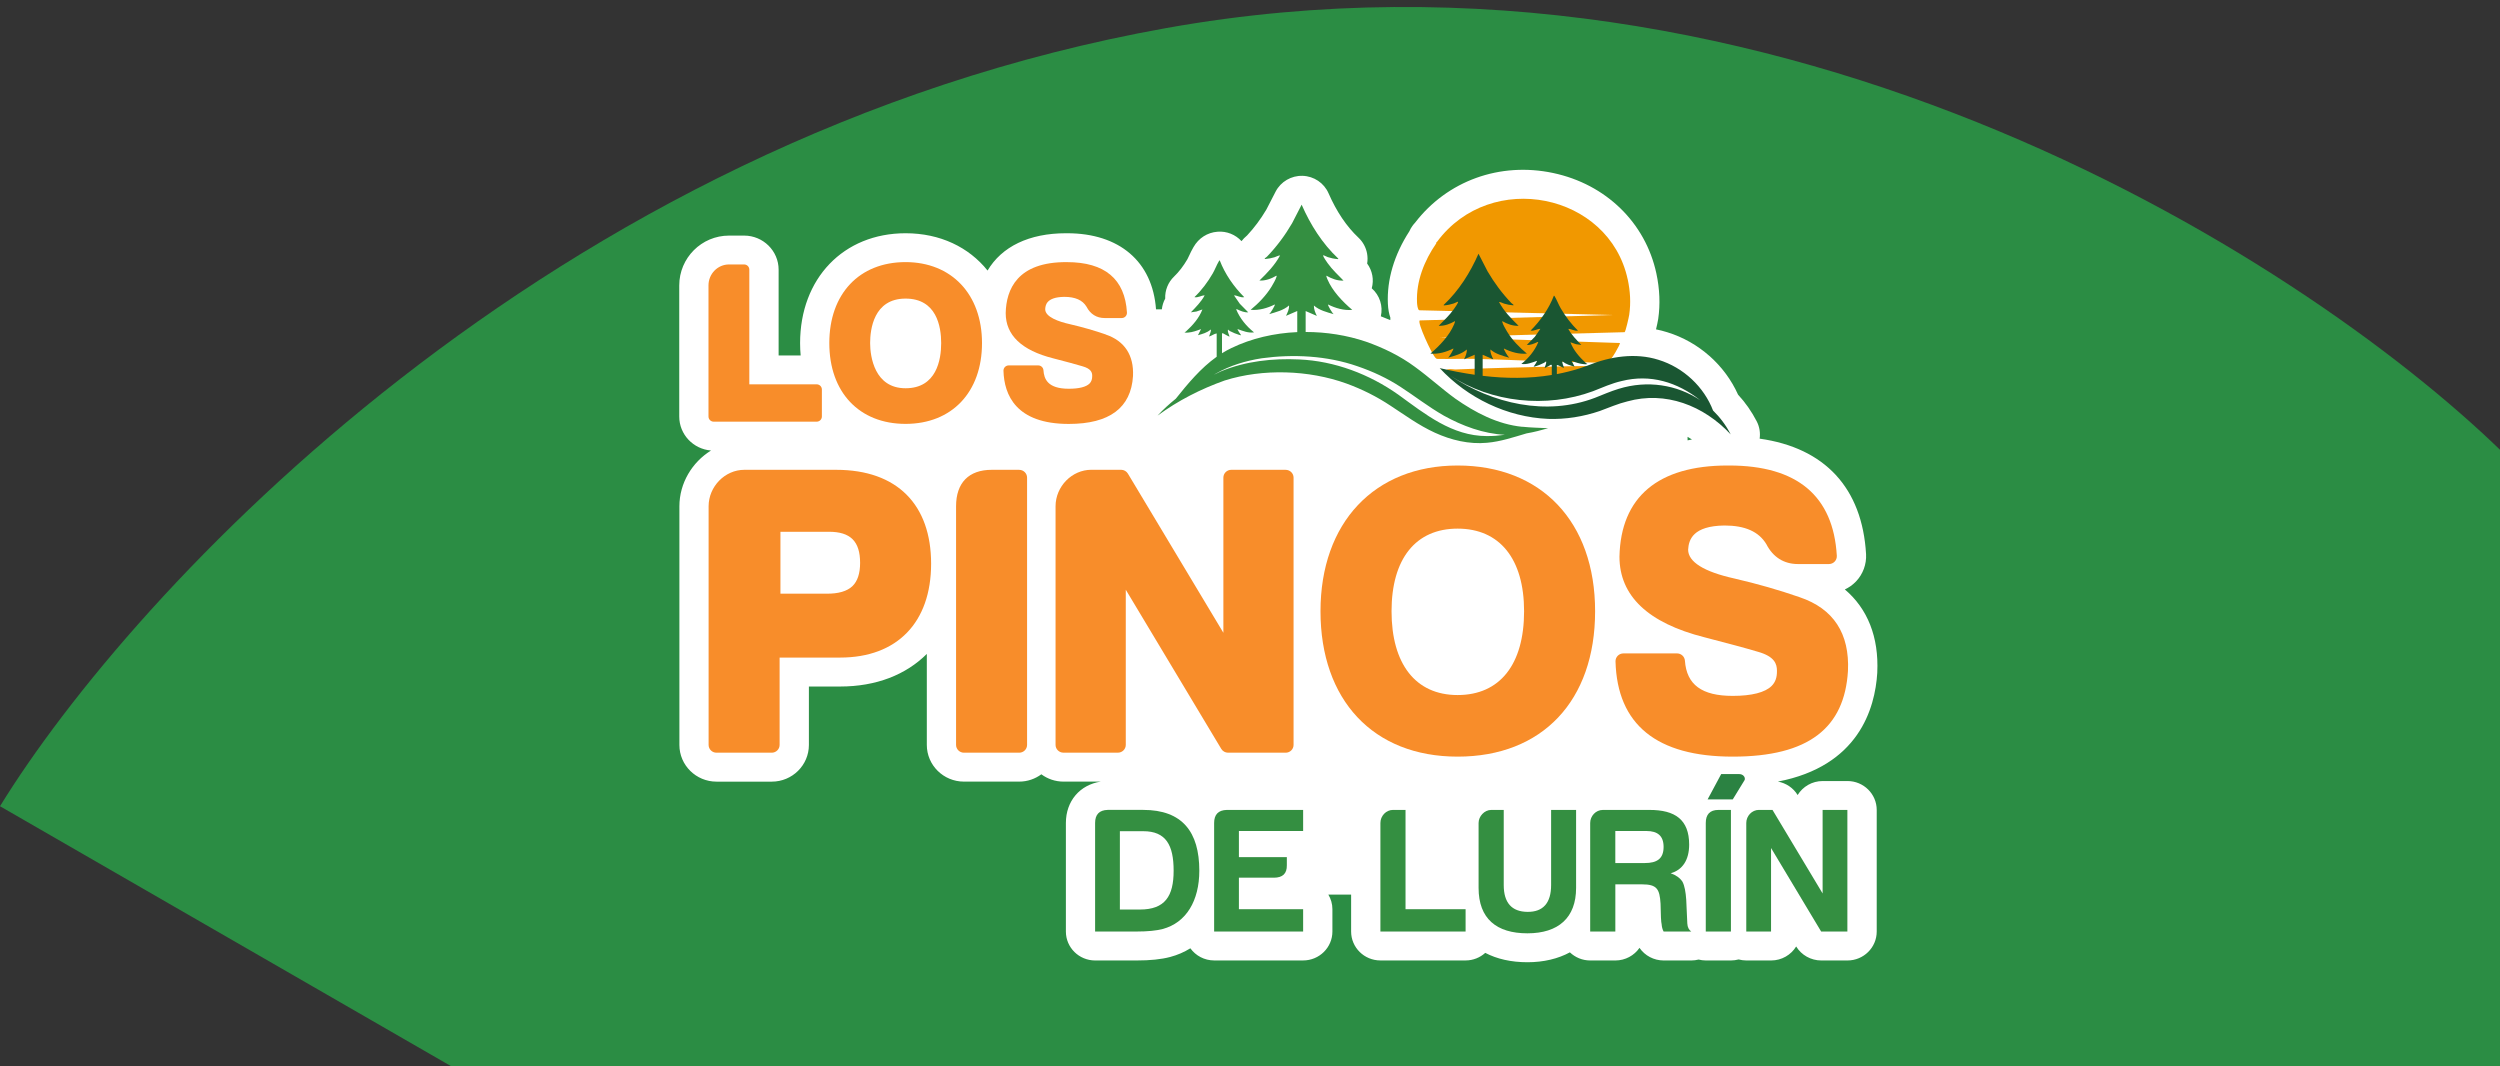 <svg xmlns="http://www.w3.org/2000/svg" width="265" height="113" viewBox="0 0 265 113" fill="none"><rect x="0" y="0" width="265" height="113" fill="#333333" stroke="none"/><path d="M266.046 48.702L266.046 113.027L47.836 113.027L2.41007e-06 85.459C13.907 62.85 58.102 14.701 123.631 2.974C189.159 -8.754 245.878 28.573 266.046 48.702Z" fill="#2B8D44"></path><g clip-path="url(#clip0_1084_69)"><path d="M195.55 62.483C195.993 62.277 196.396 61.989 196.74 61.631C197.475 60.858 197.862 59.807 197.803 58.744C197.4 51.728 193.423 47.465 186.522 46.497C186.609 45.89 186.516 45.255 186.218 44.673C185.685 43.637 185.018 42.684 184.234 41.832C182.824 38.691 180.058 36.242 176.741 35.221C176.338 35.093 175.935 34.991 175.538 34.912C175.619 34.578 175.73 34.078 175.771 33.802C175.997 32.255 175.929 30.633 175.575 28.984C174.419 23.603 170.225 19.523 164.629 18.337C158.993 17.142 153.413 19.162 149.996 23.609C149.906 23.704 149.807 23.82 149.708 23.958C149.581 24.136 149.475 24.323 149.392 24.516C147.783 27.002 146.998 29.649 147.116 32.206C147.141 32.782 147.237 33.269 147.38 33.68C147.37 33.762 147.374 33.848 147.37 33.931C147.042 33.793 146.71 33.658 146.369 33.529C146.617 32.445 146.254 31.305 145.405 30.56C145.656 29.656 145.476 28.69 144.918 27.936C144.977 27.587 144.974 27.225 144.909 26.867C144.791 26.226 144.472 25.638 143.994 25.19C142.745 24.016 141.675 22.432 140.823 20.483C140.346 19.395 139.276 18.674 138.073 18.638C136.883 18.601 135.76 19.254 135.215 20.311L134.238 22.208C133.637 23.226 132.949 24.148 132.195 24.954C131.957 25.15 131.761 25.356 131.6 25.561C130.968 24.872 130.034 24.482 129.058 24.562C127.979 24.645 127.055 25.239 126.51 26.195C126.321 26.514 126.178 26.821 126.051 27.093C125.986 27.231 125.908 27.403 125.865 27.477C125.446 28.197 124.96 28.828 124.46 29.306C123.813 29.925 123.475 30.78 123.512 31.651C123.316 32.006 123.199 32.392 123.155 32.788H122.538C122.173 27.734 118.654 24.724 113.117 24.724C113.077 24.724 113.036 24.724 112.996 24.724C109.071 24.724 106.185 26.146 104.682 28.678C102.694 26.198 99.65 24.724 95.992 24.724C89.407 24.724 84.81 29.515 84.81 36.374C84.81 36.818 84.831 37.256 84.869 37.682H82.534V28.586C82.534 26.594 80.894 24.973 78.879 24.973H77.279C74.365 24.973 72 27.342 72 30.256V44.155C72 46.052 73.488 47.609 75.37 47.753C73.376 48.985 72.016 51.201 72.016 53.671V78.965C72.016 81.111 73.779 82.854 75.95 82.854H81.809C83.979 82.854 85.743 81.111 85.743 78.965V72.771H89.057C92.876 72.771 96.029 71.527 98.243 69.314V78.962C98.243 81.108 100.007 82.851 102.177 82.851H108.036C108.916 82.851 109.726 82.56 110.383 82.076C111.04 82.56 111.849 82.851 112.73 82.851H116.679C114.472 83.185 112.984 84.905 112.984 87.237V98.745C112.984 100.437 114.373 101.81 116.084 101.81H120.477C121.925 101.81 123.087 101.691 124.039 101.439C124.817 101.234 125.53 100.921 126.178 100.52C126.739 101.298 127.66 101.807 128.701 101.807H138.135C139.846 101.807 141.235 100.434 141.235 98.742V96.373C141.235 95.806 141.074 95.282 140.804 94.826H143.219V98.742C143.219 100.434 144.608 101.807 146.319 101.807H155.35C156.156 101.807 156.885 101.501 157.437 101.004C158.673 101.651 160.18 101.997 161.907 101.997C163.634 101.997 165.159 101.626 166.408 100.949C166.966 101.479 167.723 101.81 168.56 101.81H171.226C172.289 101.81 173.229 101.28 173.787 100.474C174.36 101.304 175.315 101.81 176.347 101.81H179.28C179.544 101.81 179.804 101.776 180.052 101.712C180.297 101.773 180.551 101.81 180.815 101.81H183.481C183.763 101.81 184.036 101.77 184.296 101.7C184.556 101.77 184.829 101.81 185.111 101.81H187.737C188.866 101.81 189.852 101.216 190.394 100.327C190.955 101.246 191.963 101.81 193.051 101.81H195.832C197.543 101.81 198.932 100.437 198.932 98.745V85.855C198.932 84.163 197.543 82.79 195.832 82.79H193.206C192.081 82.79 191.092 83.385 190.549 84.273C190.087 83.513 189.318 83.005 188.456 82.848C196.985 81.212 198.758 75.146 198.991 71.312C198.991 71.3 198.991 71.285 198.991 71.272C199.167 67.534 197.968 64.524 195.556 62.483H195.55ZM178.883 46.674V46.3C179.038 46.389 179.196 46.484 179.348 46.586C179.19 46.613 179.038 46.647 178.883 46.678V46.674Z" fill="white"></path><path d="M86.564 40.741H79.428V28.58C79.428 28.276 79.18 28.031 78.873 28.031H77.276C76.077 28.031 75.1 29.027 75.1 30.25V44.149C75.1 44.452 75.348 44.698 75.655 44.698H86.564C86.871 44.698 87.119 44.452 87.119 44.149V41.286C87.119 40.983 86.871 40.738 86.564 40.738V40.741Z" fill="#F88D2A"></path><path d="M95.989 27.783C91.078 27.783 87.907 31.154 87.907 36.367C87.907 41.581 91.078 44.931 95.989 44.931C100.899 44.931 104.093 41.568 104.093 36.367C104.093 31.166 100.834 27.783 95.989 27.783ZM95.989 31.651C99.275 31.651 99.765 34.605 99.765 36.367C99.765 38.13 99.275 41.155 95.989 41.155C92.703 41.155 92.234 37.808 92.234 36.367C92.234 34.927 92.6 31.651 95.989 31.651Z" fill="#F88D2A"></path><path d="M117.231 35.46C116.016 35.04 114.773 34.682 113.418 34.366C112.221 34.099 110.795 33.603 110.792 32.782C110.814 32.395 110.866 31.494 112.81 31.467C113.973 31.467 114.745 31.807 115.172 32.512C115.575 33.297 116.242 33.713 117.095 33.713H118.902C119.054 33.713 119.199 33.652 119.305 33.542C119.41 33.431 119.463 33.284 119.457 33.134C119.252 29.585 117.11 27.786 113.092 27.786C107.819 27.746 106.656 30.701 106.604 33.189C106.604 35.525 108.293 37.137 111.626 37.98L111.998 38.078C112.987 38.335 113.92 38.58 114.741 38.825C115.653 39.083 115.774 39.478 115.774 39.843C115.78 40.192 115.687 40.459 115.492 40.655C115.132 41.017 114.373 41.207 113.294 41.207C111.034 41.207 110.668 40.159 110.606 39.245C110.584 38.957 110.342 38.733 110.051 38.733H106.923C106.774 38.733 106.628 38.795 106.526 38.899C106.421 39.006 106.365 39.147 106.368 39.297C106.439 41.869 107.698 44.937 113.291 44.937C117.603 44.937 119.894 43.23 120.099 39.858C120.201 37.658 119.209 36.141 117.225 35.466L117.231 35.46Z" fill="#F88D2A"></path><path d="M88.635 49.8H78.898C76.845 49.8 75.112 51.572 75.112 53.668V78.962C75.112 79.415 75.487 79.786 75.946 79.786H81.805C82.264 79.786 82.639 79.415 82.639 78.962V69.703H89.054C95.093 69.703 98.698 65.982 98.698 59.752C98.698 53.521 95.124 49.8 88.632 49.8H88.635ZM82.726 56.368H87.876C90.154 56.368 91.171 57.386 91.171 59.669C91.171 60.775 90.901 61.6 90.371 62.118C89.801 62.672 88.865 62.948 87.581 62.93H82.726V56.371V56.368Z" fill="#F88D2A"></path><path d="M108.036 49.8H105.128C102.688 49.8 101.343 51.173 101.343 53.668V78.962C101.343 79.415 101.718 79.786 102.177 79.786H108.036C108.495 79.786 108.87 79.415 108.87 78.962V50.628C108.87 50.174 108.495 49.803 108.036 49.803V49.8Z" fill="#F88D2A"></path><path d="M136.287 49.8H130.512C130.053 49.8 129.678 50.171 129.678 50.625V67.074L119.556 50.202C119.407 49.954 119.131 49.797 118.837 49.797H115.675C113.622 49.797 111.889 51.569 111.889 53.665V78.959C111.889 79.412 112.265 79.783 112.723 79.783H118.499C118.958 79.783 119.333 79.412 119.333 78.959V62.51L129.455 79.382C129.604 79.63 129.879 79.786 130.174 79.786H136.284C136.743 79.786 137.118 79.416 137.118 78.962V50.628C137.118 50.174 136.743 49.803 136.284 49.803L136.287 49.8Z" fill="#F88D2A"></path><path d="M154.507 49.344C145.678 49.344 139.973 55.409 139.973 64.793C139.973 74.178 145.541 80.203 154.507 80.203C163.472 80.203 169.081 74.297 169.081 64.793C169.081 55.289 163.361 49.344 154.507 49.344ZM161.553 64.793C161.553 70.439 158.983 73.675 154.507 73.675C150.03 73.675 147.504 70.353 147.504 64.793C147.504 59.234 150.058 56.034 154.507 56.034C158.956 56.034 161.553 59.228 161.553 64.793Z" fill="#F88D2A"></path><path d="M190.775 63.307C188.568 62.541 186.305 61.891 183.856 61.324C180.598 60.601 178.945 59.559 178.942 58.259C179.004 57.184 179.472 55.749 182.786 55.703C184.975 55.703 186.432 56.35 187.232 57.68C187.936 59.059 189.095 59.789 190.583 59.789H193.869C194.099 59.789 194.319 59.694 194.477 59.528C194.632 59.363 194.716 59.139 194.703 58.915C194.337 52.565 190.499 49.344 183.295 49.344C183.236 49.344 183.177 49.344 183.118 49.344C175.758 49.344 171.799 52.678 171.663 59.004C171.663 63.166 174.695 66.041 180.672 67.552L181.382 67.739C183.168 68.204 184.854 68.646 186.348 69.09C188.118 69.59 188.357 70.384 188.357 71.104C188.37 71.799 188.193 72.308 187.796 72.707C187.108 73.399 185.682 73.764 183.67 73.764C180.39 73.764 178.781 72.578 178.601 70.031C178.57 69.599 178.204 69.262 177.767 69.262H172.078C171.855 69.262 171.635 69.354 171.48 69.51C171.325 69.669 171.238 69.887 171.244 70.108C171.427 76.807 175.606 80.203 183.67 80.203C191.733 80.203 195.518 77.151 195.884 71.125C196.07 67.15 194.353 64.518 190.772 63.307H190.775Z" fill="#F88D2A"></path><path d="M127.127 92.297C127.127 95.463 125.747 97.814 123.233 98.476C122.582 98.647 121.661 98.742 120.471 98.742H116.081V87.234C116.081 86.342 116.521 85.87 117.423 85.849H121.181C125.322 85.849 127.127 88.181 127.127 92.294V92.297ZM121.181 88.107H118.707V96.41H120.836C123.484 96.41 124.405 95.006 124.405 92.297C124.405 89.588 123.599 88.107 121.184 88.107H121.181Z" fill="#348F41"></path><path d="M128.698 87.237C128.698 86.345 129.138 85.873 130.041 85.852H138.132V88.089H131.324V90.857H136.405V91.709C136.424 92.6 135.965 93.036 135.026 93.036H131.324V96.373H138.132V98.742H128.698V87.234V87.237Z" fill="#348F41"></path><path d="M147.662 85.852H148.986V96.373H155.353V98.742H146.323V87.234C146.323 86.495 146.918 85.849 147.665 85.849L147.662 85.852Z" fill="#348F41"></path><path d="M158.072 85.852H159.396V93.814C159.396 95.69 160.239 96.64 161.907 96.658C163.575 96.677 164.418 95.711 164.418 93.814V85.852H167.066V94.118C167.066 97.284 165.187 98.932 161.907 98.932C158.627 98.932 156.73 97.379 156.73 94.118V87.237C156.73 86.535 157.344 85.852 158.072 85.852Z" fill="#348F41"></path><path d="M177.091 92.564C177.646 92.754 178.068 93.057 178.338 93.456C178.567 93.891 178.682 94.537 178.741 95.371L178.855 97.893C178.874 98.292 179.029 98.577 179.277 98.745H176.344C176.211 98.5 176.152 98.234 176.133 97.967C176.075 97.777 176.037 97.038 176.019 95.788C175.923 94.234 175.634 93.741 174.063 93.741H171.226V98.745H168.56V87.237C168.56 86.499 169.155 85.852 169.902 85.852H174.85C177.553 85.852 179.051 86.875 179.051 89.53C179.051 91.16 178.341 92.221 177.094 92.564H177.091ZM174.521 88.089H171.223V91.482H174.366C175.631 91.482 176.341 91.028 176.341 89.775C176.341 88.601 175.709 88.086 174.518 88.086L174.521 88.089Z" fill="#348F41"></path><path d="M180.812 87.237C180.812 86.327 181.252 85.852 182.154 85.852H183.478V98.742H180.812V87.234V87.237Z" fill="#348F41"></path><path d="M186.448 85.852H187.886L193.197 94.706V85.852H195.822V98.742H193.042L187.731 89.888V98.742H185.105V87.234C185.105 86.495 185.7 85.849 186.448 85.849V85.852Z" fill="#348F41"></path><path d="M183.673 84.736H181.007L182.445 82.054H184.367C184.746 82.054 185.028 82.358 184.938 82.671L183.673 84.736Z" fill="#2B8242"></path><path d="M172.537 29.619C170.572 20.473 158.032 17.924 152.331 25.625L152.296 25.659C152.275 25.674 152.253 25.693 152.238 25.714C152.222 25.736 152.253 25.782 152.238 25.803C150.979 27.624 150.102 29.815 150.204 32.061C150.213 32.245 150.26 32.843 150.446 32.889L170.969 33.389L150.486 33.965C150.216 34.207 151.748 37.449 152.104 37.866C152.182 37.958 152.241 38.041 152.38 38.044C153.732 38.075 155.09 38.01 156.441 38.044C160.242 38.136 164.074 38.338 167.875 38.406C168.411 38.415 170.048 38.494 170.442 38.384C170.742 38.298 171.796 36.441 171.706 36.361L152.61 35.739L172.206 35.212C172.311 35.184 172.664 33.597 172.698 33.364C172.881 32.104 172.804 30.857 172.54 29.619H172.537Z" fill="#F19800"></path><path d="M165.199 38.841C161.557 38.936 157.889 39.009 154.24 39.166C154.166 39.169 153.205 39.009 153.347 39.331C153.375 39.389 153.546 39.558 153.772 39.757C154.866 40.082 156.497 40.505 158.326 40.775C160.428 40.759 162.595 40.781 164.703 40.732C164.998 40.667 165.289 40.597 165.571 40.508C167.431 39.935 168.941 39.328 170.138 38.773C170.138 38.767 170.138 38.764 170.138 38.755C168.495 38.813 166.842 38.798 165.199 38.841Z" fill="#F19800"></path><path d="M161.364 45.243C158.732 44.977 156.376 43.735 154.25 42.246C152.854 41.231 151.524 40.008 149.974 38.881C148.412 37.728 146.632 36.864 144.791 36.217C142.788 35.54 140.597 35.188 138.399 35.191V32.972L139.589 33.487C139.418 33.156 139.257 32.757 139.273 32.386C139.859 32.898 140.64 33.091 141.372 33.303C141.229 33.211 140.717 32.353 140.776 32.276C141.558 32.665 142.454 32.932 143.34 32.846C142.311 31.979 141.22 30.835 140.696 29.582C140.68 29.548 140.547 29.208 140.609 29.227C141.151 29.536 141.771 29.781 142.41 29.741C141.827 29.144 141.217 28.58 140.73 27.896C140.634 27.762 140.274 27.241 140.256 27.118C140.249 27.069 140.256 27.047 140.311 27.063C140.429 27.096 140.603 27.21 140.748 27.256C141.077 27.36 141.421 27.437 141.765 27.461C141.821 27.464 141.868 27.492 141.855 27.409C140.163 25.822 138.898 23.808 137.974 21.696L136.96 23.667C136.213 24.945 135.329 26.14 134.297 27.207C134.26 27.247 133.891 27.477 134.139 27.452C134.48 27.421 134.778 27.366 135.103 27.268C135.292 27.21 135.5 27.078 135.689 27.075C135.137 28.102 134.325 28.935 133.497 29.738C134.123 29.775 134.771 29.539 135.298 29.223C135.339 29.236 135.317 29.312 135.308 29.343C135.236 29.616 134.942 30.118 134.79 30.373C134.22 31.311 133.414 32.144 132.567 32.84C133.454 32.92 134.347 32.662 135.131 32.27C135.193 32.349 134.666 33.202 134.536 33.297C135.27 33.082 136.052 32.892 136.635 32.38C136.672 32.76 136.473 33.14 136.318 33.48L137.509 32.966V35.203C135.075 35.31 132.666 35.859 130.533 36.892C130.186 37.057 129.855 37.241 129.532 37.443V35.368C129.538 35.341 129.579 35.304 129.625 35.322C129.696 35.347 130.295 35.718 130.332 35.672C130.27 35.433 130.099 35.184 130.168 34.927C130.264 35.135 131.495 35.583 131.56 35.534C131.498 35.463 131.144 34.921 131.181 34.881C131.736 35.077 132.322 35.325 132.927 35.23C132.121 34.587 131.436 33.762 131.039 32.803C131.057 32.745 131.138 32.788 131.178 32.806C131.541 32.969 131.898 33.137 132.313 33.106L131.417 32.196L130.803 31.311C131.157 31.304 131.516 31.59 131.888 31.497C130.788 30.4 129.848 29.052 129.293 27.602C129.238 27.605 129.216 27.666 129.191 27.709C128.968 28.077 128.782 28.586 128.549 28.987C128.022 29.898 127.371 30.771 126.609 31.497C126.981 31.59 127.34 31.304 127.694 31.311C127.322 31.997 126.77 32.549 126.231 33.106L126.826 33.021L127.455 32.803C127.111 33.707 126.444 34.464 125.734 35.114C125.688 35.157 125.635 35.203 125.567 35.206C125.598 35.289 125.849 35.258 125.924 35.255C126.407 35.221 126.866 35.05 127.312 34.881L126.984 35.534C127.452 35.396 127.967 35.273 128.329 34.927C128.444 35.056 128.14 35.644 128.165 35.672C128.444 35.595 128.683 35.381 128.968 35.344V37.817C127.269 39.025 125.902 40.68 124.631 42.267C123.946 42.819 123.295 43.41 122.699 44.057C124.888 42.454 127.272 41.237 129.814 40.333C133.851 39.055 138.733 39.212 142.717 40.652C144.369 41.253 145.923 42.028 147.395 43.006C148.883 43.974 150.374 45.078 152.101 45.868C153.815 46.653 155.731 47.113 157.622 46.935C159.086 46.806 160.437 46.343 161.814 45.939C162.598 45.807 163.355 45.608 164.105 45.39C163.178 45.347 162.254 45.329 161.364 45.234V45.243ZM157.591 46.224C153.899 46.215 151.087 43.907 148.21 41.826C145.163 39.674 141.48 38.261 137.71 38.102C134.923 37.97 132.034 38.277 129.433 39.359C129.179 39.475 128.928 39.598 128.677 39.72C128.748 39.681 128.819 39.635 128.89 39.595C130.4 38.737 132.049 38.243 133.739 37.977C137.09 37.52 140.655 37.698 143.88 38.819C145.489 39.368 147.042 40.085 148.471 41.02C149.928 41.958 151.379 43.107 153.056 44.063C155.012 45.151 157.254 45.979 159.52 46.089C158.872 46.175 158.23 46.236 157.595 46.221L157.591 46.224Z" fill="#348F41"></path><path d="M181.59 43.533C180.632 41.017 178.455 38.954 175.796 38.139C173.34 37.363 170.646 37.789 168.324 38.736C168.113 38.819 167.686 38.972 167.472 39.037C166.659 39.297 165.844 39.5 165.026 39.656V38.691C165.295 38.724 165.522 38.929 165.785 39C165.81 38.972 165.519 38.415 165.63 38.292C165.971 38.62 166.464 38.736 166.907 38.868L166.594 38.249C167.019 38.408 167.456 38.571 167.915 38.605C167.986 38.611 168.222 38.638 168.253 38.559C168.188 38.556 168.141 38.513 168.095 38.473C167.422 37.857 166.79 37.137 166.461 36.279L167.059 36.484L167.627 36.566C167.115 36.039 166.591 35.512 166.238 34.862C166.573 34.856 166.917 35.129 167.267 35.04C166.542 34.351 165.925 33.52 165.422 32.656C165.202 32.276 165.026 31.795 164.812 31.442C164.787 31.402 164.765 31.344 164.713 31.341C164.186 32.717 163.293 33.995 162.248 35.037C162.601 35.126 162.942 34.853 163.277 34.859L162.694 35.699L161.845 36.563C162.239 36.594 162.58 36.432 162.924 36.279C162.961 36.26 163.035 36.22 163.054 36.275C162.679 37.186 162.028 37.967 161.262 38.577C161.836 38.666 162.394 38.433 162.921 38.246C162.958 38.283 162.623 38.801 162.561 38.865C162.623 38.914 163.792 38.488 163.882 38.289C163.947 38.534 163.782 38.77 163.727 38.997C163.764 39.04 164.331 38.687 164.399 38.663C164.443 38.648 164.483 38.684 164.489 38.709V39.748C162.068 40.146 159.619 40.131 157.161 39.837V37.605L158.289 38.093C158.143 37.768 157.954 37.409 157.988 37.048C158.543 37.535 159.284 37.716 159.982 37.918C159.858 37.826 159.359 37.02 159.418 36.944C160.162 37.314 161.008 37.563 161.851 37.483C161.048 36.821 160.282 36.03 159.743 35.138C159.597 34.896 159.318 34.418 159.25 34.161C159.244 34.13 159.222 34.056 159.259 34.047C159.762 34.345 160.375 34.568 160.971 34.535C160.186 33.772 159.414 32.981 158.89 32.006C159.07 32.006 159.266 32.132 159.449 32.187C159.759 32.282 160.041 32.334 160.363 32.362C160.599 32.383 160.248 32.166 160.211 32.129C159.235 31.114 158.394 29.98 157.685 28.767L156.72 26.894C155.843 28.898 154.64 30.811 153.034 32.319C153.019 32.395 153.065 32.371 153.118 32.368C153.444 32.343 153.772 32.27 154.085 32.172C154.222 32.129 154.389 32.022 154.501 31.988C154.553 31.972 154.56 31.991 154.553 32.04C154.535 32.159 154.194 32.653 154.101 32.779C153.639 33.428 153.059 33.965 152.504 34.532C153.112 34.568 153.701 34.335 154.215 34.044C154.274 34.026 154.147 34.351 154.135 34.381C153.636 35.571 152.6 36.655 151.624 37.48C152.464 37.563 153.313 37.308 154.057 36.941C154.113 37.014 153.626 37.829 153.493 37.915C154.191 37.713 154.932 37.529 155.487 37.045C155.502 37.397 155.35 37.777 155.186 38.09L156.314 37.602V39.723C155.08 39.545 153.843 39.306 152.607 39.018C152.783 39.159 152.969 39.288 153.155 39.42C152.969 39.288 152.786 39.156 152.607 39.018C155.542 42.178 159.746 44.222 164.111 44.403C165.962 44.465 167.825 44.164 169.577 43.566C170.507 43.223 171.551 42.773 172.506 42.546C176.533 41.43 180.576 42.966 183.456 46.049C182.96 45.087 182.327 44.241 181.593 43.524L181.59 43.533ZM171.579 41.216C170.77 41.461 169.849 41.856 169.062 42.169C163.916 44.124 158.23 42.803 153.732 39.824C158.115 42.672 163.903 43.294 168.851 41.47C169.822 41.087 170.872 40.618 171.892 40.391C174.924 39.628 177.786 40.496 180.219 42.42C177.764 40.775 174.602 40.278 171.582 41.216H171.579Z" fill="#1A5632"></path></g><defs><clipPath id="clip0_1084_69"><rect width="127" height="84" fill="white" transform="translate(72 18)"></rect></clipPath></defs></svg>